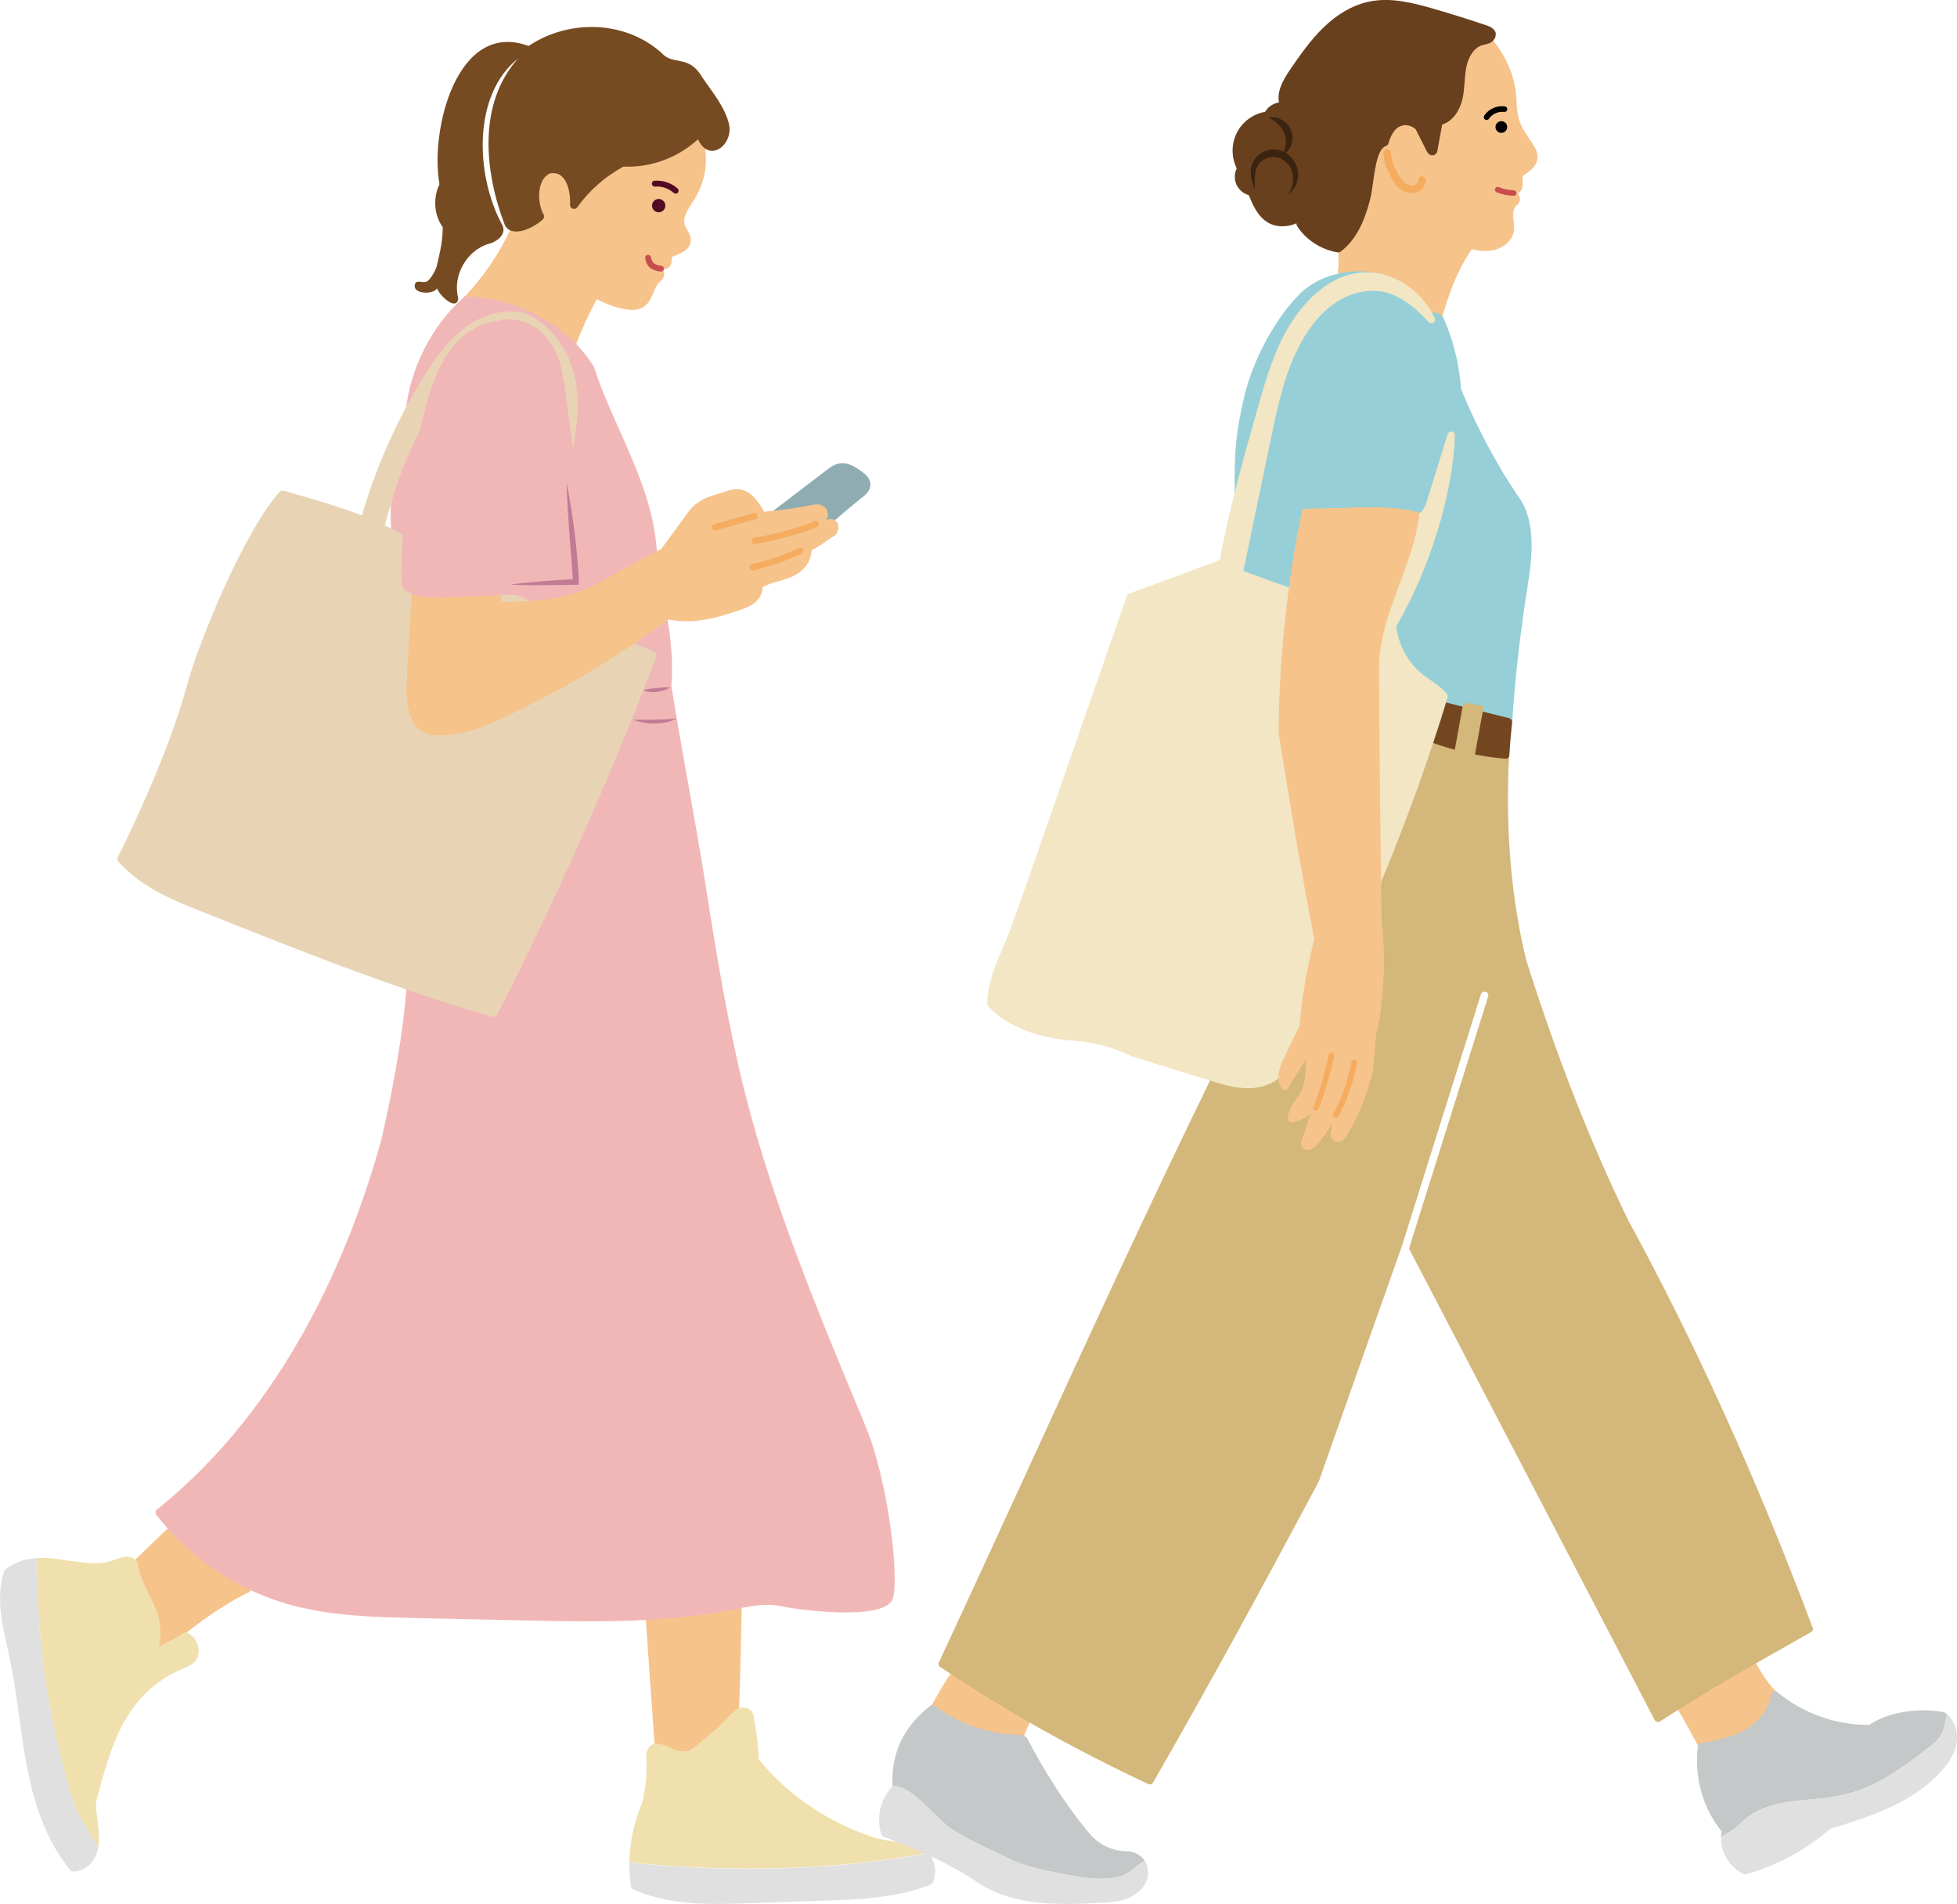 <?xml version="1.0" encoding="UTF-8"?><svg id="_レイヤー_2" xmlns="http://www.w3.org/2000/svg" viewBox="0 0 143.92 140"><defs><style>.cls-1{stroke:#96cfd7;}.cls-1,.cls-2{stroke-linecap:round;stroke-linejoin:round;stroke-width:1.53px;}.cls-1,.cls-3{fill:#96cfd7;}.cls-2{stroke:#f1b7b7;}.cls-2,.cls-4{fill:#f1b7b7;}.cls-5{fill:#f2e6c4;}.cls-5,.cls-6,.cls-7,.cls-8,.cls-9,.cls-10,.cls-11,.cls-12,.cls-13,.cls-14,.cls-3,.cls-15,.cls-16,.cls-4,.cls-17,.cls-18,.cls-19,.cls-20,.cls-21{stroke-width:0px;}.cls-6{fill:#764b21;}.cls-7{fill:#520b23;}.cls-8{fill:#3a2410;}.cls-9{fill:#c74e4d;}.cls-10{fill:#e0e0e0;}.cls-11{fill:#c5c8c9;}.cls-12{fill:#d4b77a;}.cls-13{fill:#c17b95;}.cls-14{fill:#8fadb1;}.cls-15{fill:#744620;}.cls-16{fill:#f0e0ae;}.cls-17{fill:#e8d4b5;}.cls-18{fill:#f5ac5e;}.cls-19{fill:#f6c38b;}.cls-20{fill:#040000;}.cls-21{fill:#69401d;}</style></defs><g id="_文字"><path class="cls-19" d="m34.22,21.77c1.41-1.51,2.53-3.18,3.35-4.97.05-.11.15-.18.27-.17.7.02,1.34-.19,1.78-.58-.38-1.12-.37-2.31.03-3.31.21-.54.54-.86.93-.94.46-.09.95.17,1.31.7.34.5.52,1.08.55,1.67.85-1.01,1.92-1.82,3.1-2.36.71,0,1.42-.05,2.1-.17.08-.01.14-.05.18-.1,1.3-.22,2.48-.92,3.21-1.94.06-.09.17-.13.27-.12.11.01.2.09.23.19.64,1.69.48,3.46-.46,4.98-.05.08-.1.17-.16.25-.36.57-.74,1.16-.54,1.68.04.1.1.2.16.31.14.24.31.52.27.86-.07.61-.68.86-1.28,1.1l-.1.04s-.03.09-.03.21c0,.14,0,.32-.12.47-.13.17-.3.23-.47.25.06.21.08.45-.06.67-.06.1-.15.18-.21.23-.02.02-.04.03-.05.05-.19.18-.31.46-.43.75-.17.4-.35.85-.79,1.09-.4.23-.89.19-1.21.14-.72-.11-1.43-.36-2.16-.76-.58,1.07-1.09,2.19-1.52,3.32-.04.09-.12.16-.21.18-.02,0-.04,0-.06,0-.08,0-.15-.03-.21-.09-1.92-1.93-4.65-3.1-7.48-3.19-.11,0-.22-.07-.26-.18-.04-.11-.02-.23.06-.31Z"/><path class="cls-7" d="m49.69,14.24c.06,0,.12-.02.16-.07.08-.09.07-.23-.02-.31-.46-.41-1.08-.62-1.69-.57-.12,0-.21.11-.2.23,0,.12.11.21.23.2.49-.04,1,.13,1.37.46.04.04.09.05.14.05Z"/><circle class="cls-7" cx="48.44" cy="15.12" r=".49"/><path class="cls-9" d="m48.6,19.97c.1,0,.2-.08.22-.18.02-.12-.06-.23-.18-.25h-.06c-.34-.06-.64-.15-.7-.61-.01-.12-.12-.2-.24-.19-.12.01-.21.12-.19.24.1.83.8.94,1.07.98h.05s.02.01.04.01Z"/><path class="cls-4" d="m29.82,30.34c.33-3.25,1.93-6.41,4.29-8.48.06-.05.13-.07.2-.07,3.81.12,7.48,2.14,9.34,5.14.01.02.02.04.03.06.51,1.58,1.21,3.14,1.88,4.64.28.63.57,1.27.84,1.92.85,2,1.74,4.39,1.9,6.94.06,1,.27,2.11.48,3.28.38,2.04.8,4.36.59,6.72-.01.15-.13.26-.28.27-1.27.05-2.55.08-3.83.08-4.46,0-8.93-.31-13.33-.93-.09-.01-.17-.07-.22-.15-3.14-5.92-3.84-13-1.9-19.42Z"/><path class="cls-17" d="m26.57,38.08c.99-3.55,2.64-7.26,4.63-10.45.73-1.16,1.64-2.48,2.87-3.44,1.31-1.02,2.8-1.45,4.32-1.24.02,0,.05,0,.07.02,1.98.78,3.46,2.73,3.88,5.07.36,2.07-.03,4.2-.47,6.21-.03.14-.15.24-.3.23-.14,0-.26-.11-.28-.25-.32-2.4-1.14-7.62-1.69-8.45-.47-.71-1.16-1.13-2-1.2-1.08-.09-2.32.41-3.1,1.24-.59.63-2.04,2.93-2.47,3.71-1.89,3.42-2.73,5.29-3.69,8.98-.03.13-.15.22-.28.22-.02,0-.04,0-.06,0l-1.22-.27c-.08-.02-.15-.07-.19-.13-.04-.07-.05-.15-.03-.23Z"/><path class="cls-19" d="m9.71,114.92l2.69-2.6c.06-.05.13-.08.21-.08.08,0,.15.04.21.09,1.57,1.7,3.42,3.12,5.49,4.22.1.05.16.15.16.26,0,.11-.06.21-.16.26-1.94.95-3.91,2.33-6.23,4.33-.01.01-.02.02-.04.03l-.55.33s-.1.04-.15.04c-.07,0-.15-.03-.2-.08-.1-.09-.12-.24-.05-.36.55-.94.22-2.15-.16-3-.13-.29-.28-.59-.42-.88-.37-.73-.74-1.48-.87-2.31-.02-.09.02-.19.08-.26Z"/><path class="cls-16" d="m2.75,116.16c-.1-.74-.07-1.22-.04-1.59.62-.04,1.23.02,1.75.1.18.03.36.05.54.08,1.13.17,2.3.35,3.33-.02.06-.02.13-.05.19-.07.2-.08.42-.16.65-.19.48-.06.88.16.98.55,0,.01,0,.02,0,.03.12.78.47,1.49.84,2.25.14.29.29.58.42.88.4.91.49,2.01.28,2.93.22-.13.45-.25.67-.37.4-.21.81-.43,1.14-.66.11-.08.26-.07.36.02.08.07.14.11.19.15.14.1.25.18.38.43.24.45.25.96.02,1.33-.23.37-.62.53-.96.67l-.05.02c-1.25.52-2.37,1.33-3.24,2.36-1.61,1.89-2.29,4.34-2.94,6.7-.07.25-.14.49-.2.73-.01.44.04.88.11,1.35.02.14.04.29.05.43.06.5.1,1.06,0,1.62-.56-.96-1.11-1.91-1.67-2.87-1.72-5.39-2.75-11.11-2.8-16.84Z"/><path class="cls-10" d="m5.42,137.62s-.02,0-.02,0c-.09,0-.17-.04-.22-.1-1.51-1.81-2.55-4.27-3.18-7.5-.24-1.26-.42-2.54-.59-3.78-.19-1.39-.38-2.82-.68-4.21-.06-.27-.12-.55-.18-.82-.41-1.86-.84-3.78-.27-5.63.02-.05.04-.09.08-.13.67-.6,1.52-.83,2.35-.88-.02.38-.06.85.04,1.59.06,5.73,1.09,11.45,2.8,16.84.56.96,1.11,1.91,1.67,2.87-.02.12-.05.23-.09.35-.26.82-.89,1.34-1.71,1.41Z"/><path class="cls-14" d="m56.37,37.79c.1-.09.23-.14.38-.14l4.01-3.06c.27-.21.61-.47,1.04-.52.58-.07,1.08.25,1.54.58.23.16.7.51.67,1.03-.02.43-.38.72-.58.88-.83.67-1.68,1.36-2.64,2.25-.02.02-.04.03-.06.04-.6.33-1.29.49-1.99.49-.71,0-1.42-.17-2.06-.51-.26-.13-.42-.32-.47-.54-.04-.18.02-.38.16-.5Z"/><path class="cls-19" d="m47.74,118.48l6.49-.7c.08,0,.17.02.23.07.06.06.1.14.09.22-.05,2.68-.11,5.45-.22,8.21,0,.05-.01.09-.04.13-.68,1.22-1.76,2.22-3.02,2.82-.32.15-.76.33-1.23.33-.14,0-.29-.02-.44-.05-.44-.12-.79-.41-1.07-.64-.09-.08-.18-.15-.26-.21-.07-.05-.11-.13-.12-.22l-.68-9.65c-.01-.16.1-.29.26-.31Z"/><path class="cls-16" d="m47.82,137.1c-.48-.04-1-.11-1.54-.17.03-1.45.34-2.94.93-4.32.27-1.05.38-2.13.32-3.22-.02-.27-.04-.73.3-1.01.38-.31.85-.12,1.2.02h.04c.07.04.15.08.22.11.51.22,1.09.47,1.65.05.97-.72,1.89-1.54,2.72-2.42h0c.17-.19.37-.4.64-.51.32-.13.76-.09.99.23.11.15.14.33.16.46.16.98.33,1.99.35,3.04,2.14,2.65,5.17,4.7,8.56,5.78.89.23,1.83.32,2.33.37.08,0,.15.01.21.02.04,0,.08,0,.13.01.14,0,.29.02.44.07.24.08.42.24.54.35.1.09.19.19.26.29-.73.12-1.47.24-2.2.37-6.01.9-12.17.97-18.28.47Z"/><path class="cls-10" d="m68.6,138.42c-.03.07-.09.13-.16.16-2.53.99-5.25,1.09-7.88,1.18l-5.49.19c-.73.02-1.48.05-2.25.05-2.05,0-4.21-.18-6.25-1.06-.09-.04-.16-.12-.17-.22-.09-.58-.13-1.18-.12-1.78.54.06,1.06.13,1.54.17,6.11.5,12.27.43,18.28-.47.73-.12,1.47-.24,2.2-.37.5.64.61,1.39.3,2.16Z"/><path class="cls-4" d="m11.57,110.98c9.53-7.66,14.21-19,16.47-27.16.99-4.31,1.58-7.85,1.86-11.15,0-.01,0-.03,0-.04,1.94-8.74,2.49-15.83,1.79-22.98-.01-.15.09-.29.24-.32,4.09-.66,10.21.09,13.86.55,1.56.19,2.9.36,3.24.3.08-.01.15,0,.22.05.06.05.1.11.12.19.37,2.32.81,4.8,1.24,7.2.43,2.4.87,4.89,1.24,7.21.82,5.21,1.68,10.59,3,15.78,2.05,8.02,5.28,15.78,8.4,23.29l.4.96c1.68,4.03,2.53,11.31,1.98,12.77,0,.01-.01.02-.02.04-.82,1.51-6.91.72-8.15.44-1.08-.24-2.23-.02-3.35.21-.12.02-.24.05-.36.07-3.46.67-6.99.83-10.49.83-1.64,0-3.27-.04-4.88-.07l-7.73-.17c-3.14-.07-6.39-.14-9.49-1.03-3.81-1.09-7.24-3.42-9.66-6.56-.1-.13-.08-.31.05-.41Z"/><path class="cls-17" d="m8.66,63.03c1.68-3.33,4.02-8.63,5.09-12.64.76-2.88,4.13-11.23,6.81-14.22.08-.08.19-.12.3-.09.35.1.69.2,1.03.3,3.12.91,5.38,1.56,8.4,3.29,4.71,2.7,9.79,5.19,15.07,7.41.89.09,1.8.37,2.77.87.13.07.19.23.14.36-3.63,9.4-7.47,18.01-11.72,26.31-.05.1-.15.16-.26.16-.03,0-.05,0-.08-.01-7.39-2.14-14.64-5.05-21.65-7.85-1.93-.77-4.11-1.65-5.85-3.55-.08-.09-.1-.22-.04-.33Z"/><path class="cls-13" d="m49.28,50.55c-.18-.02-.35-.01-.51,0-.17.01-.33.03-.49.04-.16.02-.32.04-.49.06-.16.02-.33.05-.5.1.16.07.33.11.5.13.17.02.34.02.51,0,.17-.02.34-.06.5-.11.16-.05.32-.12.47-.22Z"/><path class="cls-13" d="m49.78,52.83c-.27.02-.54.05-.8.06-.26.01-.53.02-.79.03h-.8c-.27,0-.54,0-.81.01.26.1.52.17.79.21.27.05.54.07.82.06.27,0,.55-.03.82-.09.27-.06.53-.15.77-.29Z"/><path class="cls-6" d="m30.59,20.76c.27-.16.65.14.93-.16.23-.22.55-.79.61-1.07.27-1.2.41-1.7.43-2.83-.64-.86-.73-2.16-.24-3.15-.72-3.97,1.29-12.12,6.55-10.17,2.99-1.99,7.11-1.88,9.78.51.84.96,1.99.09,2.98,1.77.73,1.09,1.63,2.12,1.97,3.41.39,1.56-1.44,2.99-2.27,1.17-1.47,1.36-3.48,2.1-5.48,2.01-1.33.72-2.51,1.75-3.39,2.98-.15.24-.54.13-.54-.15.06-.93-.24-2.56-1.47-2.33-.99.44-.96,2.17-.47,3.03.06.11.04.25-.05.34-.6.59-2.27,1.45-2.8.44-1.52-3.95-2-8.95.97-12.26-3.35,2.67-3.15,8.57-1.18,12.21.4.72-.41,1.29-1.01,1.43-1.62.49-2.65,2.37-2.21,4-.11.98-1.37-.19-1.56-.73-.33.52-2.04.4-1.56-.45Z"/><path class="cls-19" d="m29.91,50.5c.03-1.2.11-2.5.19-3.76.08-1.25.16-2.55.19-3.74,0-.08.04-.16.09-.22.06-.06.13-.09.21-.08l5.98.36c.15,0,.26.13.27.29.02.22.03.39.05.56.01.11.02.22.03.35,1.7-.02,3.59-.08,5.23-.61,1.08-.36,2.12-.93,3.12-1.48,1.13-.63,2.31-1.28,3.35-1.79.63-.85,1.28-1.74,1.91-2.62.43-.61,1.02-1.05,1.71-1.27l1.07-.34c.32-.1.68-.22,1.06-.17.83.09,1.37.84,1.78,1.57,0,0,0,.02.01.02,0,.02.02.04.03.06,1.2-.1,2.36-.26,3.48-.49.19-.04.4-.08.63-.03.31.07.55.33.58.64.02.19-.04.34-.12.47.07-.01.13-.02.2-.04.07-.01.18-.03.29,0,.14.03.25.13.33.26.09.16.11.35.06.53-.07.26-.24.45-.54.58-.45.35-.93.65-1.42.92,0,.02,0,.03,0,.05-.02.59-.35,1.17-.88,1.56-.44.33-.95.49-1.47.64l-.08.02c-.4.11-.78.22-1.16.43,0,.42-.22.84-.57,1.14-.35.29-.77.43-1.14.56-1.51.5-3.21,1.07-5.23.68-3.8,2.81-7.87,5.24-12.1,7.22-1.22.57-2.52,1.13-3.91,1.26-.25.02-.5.04-.76.04-.59,0-1.15-.09-1.52-.41-.9-.77-.99-2.31-.97-3.15Z"/><path class="cls-18" d="m55.48,40s.02,0,.03,0c1.55-.25,3.08-.67,4.56-1.24.11-.04.17-.18.13-.3-.04-.12-.17-.19-.28-.14-1.45.57-2.95.98-4.47,1.22-.12.02-.2.14-.18.27.02.12.11.2.22.2Z"/><path class="cls-18" d="m55.34,41.94s.03,0,.05,0c1.22-.29,2.42-.7,3.56-1.22.11-.05.16-.19.12-.31-.05-.12-.18-.18-.29-.12-1.12.51-2.29.91-3.48,1.19-.12.03-.19.15-.17.28.02.11.11.19.21.19Z"/><path class="cls-18" d="m52.58,39s.04,0,.06,0l2.9-.81c.12-.03.19-.16.16-.29-.03-.13-.15-.2-.27-.17l-2.9.81c-.12.03-.19.16-.16.29.03.11.11.18.21.18Z"/><path class="cls-2" d="m31.42,32.7c-.81,3.3-1.19,6.71-1.13,10.11.56.39,1.42.39,2.21.36,3.28-.12,6.56-.25,9.84-.37-.31-4.77-.9-9.25-1.49-13.73-.16-1.2-.33-2.44-1-3.45-.67-1.01-1.98-1.7-3.24-1.23-.89.07-1.71.58-2.45,1.24-1.73,2.01-2.16,4.7-2.75,7.08Z"/><path class="cls-13" d="m41.68,35.57c0,.61.04,1.21.07,1.82.03.6.08,1.21.12,1.81l.14,1.81c.05.6.09,1.2.13,1.8l.21-.22c-.41.01-.81.04-1.22.06-.4.02-.81.06-1.21.09-.4.04-.81.07-1.21.11-.4.04-.81.08-1.21.13.41.03.81.04,1.22.05.41.01.81,0,1.22,0l2.42-.03h.21s0-.22,0-.22c-.02-.61-.07-1.21-.12-1.82-.05-.6-.12-1.21-.19-1.81-.08-.6-.16-1.2-.26-1.8-.09-.6-.2-1.2-.31-1.79Z"/><path class="cls-19" d="m112.5,10.24h0c-.31-.43-.65-.94-.81-1.52-.11-.41-.14-.82-.16-1.26-.01-.21-.02-.43-.05-.65-.14-1.29-.72-2.64-1.63-3.78-.02-.02-.04-.04-.07-.05-.71-.22-1.7.22-2.15,1.32-.2.51-.28,1.05-.34,1.57-.04.32-.09.65-.16.96-.17.75-.65,1.61-1.45,1.75-.04,0-.07.03-.09.06-.02.03-.03.07-.02.11.13.67.13,1.37,0,2.04-.18-.51-.44-.92-.76-1.23-.52-.5-1.26-.71-1.87-.55-.67.18-1.15.84-1.09,1.48-.99.54-1.31,1.77-1.41,2.73-.02.23-.04.47-.06.7-.05.8-.11,1.63-.49,2.33-.19.35-.44.65-.71.96-.18.21-.37.43-.53.66-.25.36-.24.71-.22,1.11.01.28.03.6-.05,1,0,.04,0,.09.03.12.03.03.07.05.12.04,2.71-.33,5.62,1.3,7.08,3.98.02.04.07.07.12.07,0,0,.01,0,.02,0,.06,0,.1-.05.12-.11.37-1.56,1.06-3.81,2.31-5.68l.05-.07c.47.11.96.17,1.45.09.75-.11,1.56-.66,1.66-1.49.03-.24,0-.47-.03-.69-.01-.08-.02-.16-.03-.25-.03-.35.02-.6.15-.77.03-.04.06-.07.1-.11.07-.07.14-.14.19-.24.08-.15.08-.32,0-.49-.03-.06-.06-.11-.1-.15.12-.07.22-.18.28-.3.09-.19.08-.41.07-.58,0-.14-.01-.3.03-.42.46-.31.97-.66,1.06-1.22.09-.56-.27-1.04-.58-1.47Z"/><path class="cls-18" d="m103.83,14.21c-.33,0-.68-.14-.96-.4-.29-.26-.47-.59-.62-.89-.31-.59-.46-.97-.51-1.64-.01-.15.1-.28.25-.3.15-.01.28.1.3.25.04.56.16.86.45,1.43.13.25.29.53.51.73.21.19.46.28.67.25.2-.03.38-.22.37-.39,0-.15.11-.28.26-.29.15,0,.28.11.29.26.02.45-.35.88-.83.96-.06,0-.12.01-.18.01Z"/><path class="cls-21" d="m110.01,2.49c-.06-.41-.49-.55-.65-.61-1.3-.44-2.63-.86-3.95-1.24-1.55-.45-3.19-.86-4.78-.51-1.17.26-2.3.91-3.36,1.95-.92.91-1.66,1.97-2.37,3-.6.87-1.1,1.8-.77,2.72l1.22,8.71s.02.08.04.11c.63,1,1.74,1.73,2.98,1.94.02,0,.03,0,.05,0,.06,0,.12-.02.16-.05,1.31-.97,1.87-2.64,2.17-3.81.11-.41.17-.88.24-1.39.16-1.11.34-2.37.94-2.58.09-.03.16-.1.18-.2,0,0,.18-.7.57-1.06.36-.32.96-.4,1.44.05l.81,1.61c.15.29.38.33.53.27.14-.05.23-.17.26-.36v-.04c.11-.58.22-1.17.34-1.84.84-.27,1.32-1.12,1.49-1.88.1-.43.13-.86.16-1.28.03-.38.06-.74.13-1.09.13-.64.51-1.4,1.18-1.59.05-.01.1-.03.16-.04.12-.03.26-.06.39-.12.24-.12.47-.38.42-.7Z"/><path class="cls-21" d="m96.6,12.22c.07-.56.11-1.15-.03-1.71-.14-.54-.45-1.03-.88-1.4-.02-.75-.44-1.37-1.06-1.55-.6-.17-1.28.13-1.59.66-.89.16-1.69.74-2.09,1.56-.41.81-.4,1.79,0,2.6-.18.37-.19.81-.02,1.19.17.38.51.67.91.78.35.9.82,1.85,1.76,2.18.21.07.45.11.7.11.13,0,.26-.01.39-.03.96-.15,1.82-.83,2.19-1.73.35-.87.24-1.9-.29-2.67Z"/><path class="cls-8" d="m93.28,8.67c.31-.1.67-.04.97.13.31.16.56.44.69.77.14.33.15.72.04,1.04-.11.33-.33.62-.63.75.13-.3.19-.57.21-.84.01-.27-.03-.52-.12-.75-.1-.23-.24-.45-.43-.63-.19-.19-.43-.34-.73-.48Z"/><path class="cls-8" d="m92.29,13.94c-.13-.3-.22-.61-.28-.94-.05-.33-.04-.69.11-1.03.15-.34.43-.62.76-.79.33-.17.72-.23,1.1-.16.37.07.71.27.96.53.25.26.43.6.5.96.13.71-.19,1.44-.72,1.81.36-.53.47-1.18.3-1.71-.17-.53-.63-.95-1.14-1.05-.5-.1-1.1.14-1.37.6-.14.23-.21.52-.23.83-.02.31,0,.63,0,.95Z"/><path class="cls-1" d="m105.48,23.75c1.96,4.43,1.57,9.83-.95,14.12-3.1-.7-6.32-.46-9.48-.21.04-2.98.27-5.95.69-8.89"/><path class="cls-3" d="m111.51,36.28c-1.84-2.71-3.79-6.61-4.64-9.27-.67-2.34-1.55-4.69-3.5-6.04-2.29-1.59-5.86-1.28-7.8.66-1.75,1.75-3.38,4.73-4.03,7.39-.66,2.69-.76,4.27-.74,6.8v.28c.03,2.49.06,5.07-.29,7.42,0,.02,0,.04,0,.06.1,1.65.08,3.31.05,5.08,0,.5-.01,1-.02,1.52,0,.08.03.15.08.2s.13.08.2.08c7.23-.26,13.97.72,20.03,2.91.03.01.06.02.09.02.05,0,.11-.02.15-.05.07-.05.12-.13.12-.21.19-3.13.57-6.45,1.15-10.15.36-2.29.62-4.88-.86-6.68Z"/><path class="cls-19" d="m123.11,125.22c.69,1.19,1.38,2.38,2.04,3.68,2.54.02,5.02-1.59,6.01-3.99-1.08-.92-1.87-2.18-2.4-3.41-1.78,1.39-3.68,2.63-5.64,3.72Z"/><path class="cls-11" d="m127.99,134.09c.88-.93,2.18-1.38,3.46-1.58,1.38-.22,2.79-.21,4.14-.53,2.47-.57,4.55-2.14,6.6-3.76.47-.37.76-.9.85-1.49.03-.23.09-.45.16-.66-.06-.05-.12-.1-.19-.14-.03-.02-.07-.03-.1-.04-1.96-.34-4.08.03-5.44.94-2.4.04-4.86-.83-6.78-2.41-.08-.06-.18-.08-.28-.04-.09.04-.16.12-.17.22-.14,1.22-1.1,2.08-1.87,2.59,0,0,0,0,0,0-.94.62-3.26.99-3.28.99-.12.02-.22.12-.23.24-.26,2.32.36,4.53,1.76,6.26-.03.14-.05.28-.05.42.25-.17.51-.33.8-.51.23-.14.44-.31.62-.51Z"/><path class="cls-10" d="m128.2,137.8s.08.03.13.03c.02,0,.05,0,.07-.01,2.23-.62,4.32-1.75,6.22-3.35,2.69-.82,6.02-1.84,8.17-4.25.63-.71.99-1.38,1.1-2.05.14-.81-.14-1.62-.68-2.1-.08.2-.13.43-.16.66-.08.59-.38,1.12-.85,1.49-2.05,1.62-4.13,3.19-6.6,3.76-1.36.31-2.77.31-4.14.53-1.27.21-2.58.65-3.46,1.58-.18.2-.4.36-.62.51-.28.18-.55.34-.8.51-.05,1.09.57,2.14,1.63,2.69Z"/><path class="cls-19" d="m76.49,125.74c-.75.71-1.24,1.69-1.35,2.72-1.83-.55-3.67-1.11-5.5-1.66-.46-.14-.98-.33-1.14-.78-.13-.34-.04-.51.13-.83.75-1.35,1.35-2.41,2.38-3.32,2.05.75,3.97,1.67,5.47,3.86Z"/><path class="cls-11" d="m69.98,134.49c1.15.77,2.88,1.51,4.12,2.13,1.24.62,2.62.89,3.98,1.16,1.44.28,2.93.57,4.32.19.47-.11.83-.46,1.21-.76.18-.14.38-.27.59-.36-.3-.47-.79-.72-1.42-.73-1.02-.02-2-.5-2.69-1.33-1.6-1.92-3.25-4.45-4.54-6.95-.02-.04-.05-.07-.09-.1l-.17-.12s-.1-.05-.16-.05c-2.28,0-4.55-.77-6.38-2.14-.1-.07-.23-.07-.33,0-1.96,1.5-2.92,3.54-2.78,5.91,1.38-.12,3.18,2.37,4.33,3.15Z"/><path class="cls-10" d="m64.8,134.86c.02.08.08.15.16.18,2.33.92,4.74,1.86,7.18,3.54,0,0,0,0,.01,0,1.87,1.14,4.03,1.42,6.33,1.42.8,0,1.62-.03,2.45-.08,1.02-.05,2.29-.12,3.11-1.14.45-.55.52-1.31.18-1.89-.01-.02-.02-.03-.03-.05-.21.09-.41.22-.59.36-.38.3-.74.65-1.21.76-1.39.38-2.89.1-4.32-.19-1.36-.27-2.74-.54-3.98-1.16-1.24-.62-2.97-1.35-4.12-2.13-1.15-.77-2.96-3.27-4.33-3.15-.91.98-1.2,2.23-.84,3.52Z"/><path class="cls-12" d="m133.3,119.68c-4.1-10.92-8.53-20.71-13.55-29.94-2.76-5.65-5.22-11.92-7.52-19.17-1.27-5.27-1.64-11.13-1.08-17.4,0-.08-.02-.17-.08-.22-.06-.06-.14-.09-.23-.07-2.59.34-5.44-.07-8.2-.47-2.79-.4-5.68-.82-8.35-.47-.09.01-.17.07-.21.14-4.41,8.31-4.64,18.17-4.85,26.88-4.71,9.63-9.17,19.35-13.48,28.75-2.19,4.77-4.45,9.7-6.7,14.52-.06.12-.02.27.1.35,4.68,3.15,9.83,6.05,15.29,8.6.04.02.08.03.12.03.1,0,.19-.05.24-.14,3.74-6.5,7.72-13.74,12.18-22.13,0-.01.01-.02.02-.04,1.22-3.48,2.49-7.06,3.71-10.52.8-2.25,1.6-4.53,2.41-6.82l5.79-18.45c.05-.15.2-.23.35-.18.15.05.23.2.18.35l-5.82,18.53,18.07,34.67c.04.07.1.12.17.14.08.02.16,0,.22-.04,3.4-2.22,7.32-4.43,11.11-6.57.12-.07.17-.21.12-.34Z"/><path class="cls-15" d="m111.02,52.82c-.21-.06-1.04-.26-2-.5-1.19-.29-2.54-.63-2.8-.7-.14-.04-.29.04-.34.18-.27.83-.57,1.62-.86,2.4-.03.07-.02.14,0,.21.03.07.09.12.15.14,1.77.66,3.64,1.08,5.54,1.24,0,0,.02,0,.02,0,.07,0,.13-.02.18-.07.06-.05.09-.12.09-.19.04-.73.12-1.59.2-2.41h0c.01-.14-.07-.27-.2-.3Z"/><path class="cls-12" d="m109.03,51.97c-.04-.06-.11-.1-.18-.11l-.96-.17c-.15-.03-.29.07-.32.22l-.63,3.49c-.01.07,0,.15.04.21.04.06.11.1.18.11l.96.17s.03,0,.05,0c.13,0,.25-.09.27-.23l.63-3.49c.01-.07,0-.15-.04-.21Z"/><path class="cls-20" d="m109.32,8.82s-.08-.01-.11-.03c-.09-.06-.12-.19-.06-.29.33-.49.94-.76,1.52-.68.11.02.19.12.18.23-.02.11-.12.19-.23.18-.42-.06-.88.15-1.12.5-.04.06-.11.09-.17.09Z"/><path class="cls-9" d="m111.3,14.4s0,0,0,0c-.42-.02-.84-.1-1.23-.26-.11-.04-.16-.16-.11-.27.04-.11.16-.16.27-.11.35.14.71.22,1.09.23.11,0,.2.1.2.21,0,.11-.1.2-.21.2Z"/><path class="cls-20" d="m109.98,9.34c0-.24.19-.43.43-.43s.43.19.43.43-.19.43-.43.43-.43-.19-.43-.43Z"/><path class="cls-19" d="m104.31,37.7c-.06-.06-.15-.06-.23-.08-2.31-.54-4.59-.21-8.02-.21-.15,0-.29.07-.32.22-1.11,5.52-1.68,10.98-1.71,16.24,0,.02,0,.03,0,.05.81,4.97,1.64,10.11,2.63,15.14-.58,2.29-.92,4.3-1.08,6.33l-1.11,2.32c-.16.33-.32.68-.4,1.07-.09.46-.03.9.18,1.24.05.08.14.13.23.13h0c.1,0,.18-.05.23-.13l1.31-2.13c.04.81.03,1.68-.36,2.41-.09.18-.21.35-.33.53-.29.42-.59.86-.61,1.4,0,.08.03.16.09.21.06.06.14.08.22.07.48-.06.95-.27,1.35-.61-.21.69-.42,1.36-.62,1.86-.04.1-.11.28-.04.47.07.2.28.32.5.32.06,0,.12,0,.18-.03.19-.06.32-.2.43-.32.44-.5.82-1.04,1.15-1.62-.03.19-.06.37-.09.5-.03.13-.11.54.19.77.09.06.2.1.31.1.12,0,.25-.04.36-.11.16-.11.25-.26.31-.37.86-1.43,1.48-2.97,1.9-4.72,0-.01,0-.02,0-.04.06-.55.09-1.01.13-1.42.08-.96.13-1.6.35-2.29,0-.01,0-.03,0-.04.37-2.34.43-4.81.16-7.34v-.02c-.08-6.31-.17-12.83-.18-18.74.06-2.02.79-3.99,1.5-5.9.6-1.62,1.23-3.29,1.45-5.02.01-.09-.02-.17-.08-.23Z"/><path class="cls-18" d="m98.23,82.2s-.07,0-.11-.03c-.1-.06-.13-.19-.07-.28.59-.99,1.17-2.78,1.34-3.82.02-.11.12-.19.24-.17.11.02.19.12.17.24-.17,1.08-.75,2.9-1.39,3.97-.04.06-.11.1-.18.1Z"/><path class="cls-18" d="m96.77,81.67s-.05,0-.08-.02c-.11-.04-.16-.16-.11-.27.45-1.08.92-2.68,1.12-3.81.02-.11.13-.19.24-.17.11.02.19.13.17.24-.21,1.16-.69,2.79-1.15,3.89-.03.08-.11.13-.19.13Z"/><path class="cls-5" d="m105.18,49.99c-.14-.09-.27-.18-.39-.27-1.17-.86-1.95-2.24-2.1-3.68,2.46-4.2,4.15-9.69,4.31-14.02,0-.14-.09-.26-.23-.28-.14-.02-.27.06-.31.19l-1.53,4.93c-.09.28-.33.92-.71.89-.14-.01-.27.08-.29.22-.47,2.55-1.27,5.12-2.32,7.45-.64-.2-1.31-.41-1.96-.61-1.56-.48-3.18-.97-4.64-1.53,0,0,0,0,0,0l-3.57-1.29,2.01-9.66c.51-2.47,1.04-5.02,2.29-7.24.69-1.24,1.52-2.19,2.46-2.82,1.09-.74,2.37-1.04,3.5-.81,1.12.22,2.22.95,3.36,2.23.09.1.24.12.36.05.11-.08.15-.23.09-.35-.8-1.64-2.08-2.72-3.79-3.22,0,0,0,0-.01,0-2.26-.54-4.42.44-6.24,2.82-1.56,2.05-2.3,4.64-2.95,6.92-1.02,3.6-2.08,7.33-2.82,11.28l-6.67,2.46c-.08.03-.14.09-.16.17l-6.9,19.82c-.54,1.56-1.11,3.18-1.69,4.76-.18.5-.39.97-.58,1.42-.53,1.22-1.03,2.37-1.1,3.97,0,.07.02.14.07.2,1.49,1.65,4.1,2.38,6.05,2.51,1.67.11,3.09.48,4.46,1.15.01,0,.03.01.04.02l5.73,1.78c.86.27,1.83.57,2.82.57.06,0,.12,0,.19,0,1.2-.05,2.25-.62,2.74-1.49,3.09-5.05,5.16-9.19,6.94-13.84,1.91-4.61,3.48-9,4.82-13.4.03-.09,0-.19-.05-.26-.39-.47-.83-.76-1.21-1.02Z"/><path class="cls-19" d="m104.31,37.7c-.06-.06-.15-.06-.23-.08-2.31-.54-4.59-.21-8.02-.21-.15,0-.29.07-.32.22-1.11,5.52-1.68,10.98-1.71,16.24,0,.02,0,.03,0,.05.81,4.97,1.64,10.11,2.63,15.14-.58,2.29-.92,4.3-1.08,6.33l-1.11,2.32c-.16.33-.32.68-.4,1.07-.09.46-.03.9.18,1.24.05.08.14.13.23.13h0c.1,0,.18-.05.23-.13l1.31-2.13c.04.81.03,1.68-.36,2.41-.09.18-.21.35-.33.53-.29.42-.59.86-.61,1.4,0,.08.03.16.09.21.06.06.14.08.22.07.48-.06.95-.27,1.35-.61-.21.69-.42,1.36-.62,1.86-.04.1-.11.28-.04.47.07.2.28.32.5.32.06,0,.12,0,.18-.03.19-.06.32-.2.43-.32.44-.5.82-1.04,1.15-1.62-.03.19-.06.37-.09.5-.03.13-.11.54.19.77.09.06.2.1.31.1.12,0,.25-.04.36-.11.16-.11.25-.26.31-.37.86-1.43,1.48-2.97,1.9-4.72,0-.01,0-.02,0-.04.06-.55.09-1.01.13-1.42.08-.96.13-1.6.35-2.29,0-.01,0-.03,0-.04.37-2.34.43-4.81.16-7.34v-.02c-.08-6.31-.17-12.83-.18-18.74.06-2.02.79-3.99,1.5-5.9.6-1.62,1.23-3.29,1.45-5.02.01-.09-.02-.17-.08-.23Z"/><path class="cls-18" d="m98.23,82.2s-.07,0-.11-.03c-.1-.06-.13-.19-.07-.28.59-.99,1.17-2.78,1.34-3.82.02-.11.12-.19.24-.17.11.02.19.12.17.24-.17,1.08-.75,2.9-1.39,3.97-.04.06-.11.1-.18.1Z"/><path class="cls-18" d="m96.77,81.67s-.05,0-.08-.02c-.11-.04-.16-.16-.11-.27.45-1.08.92-2.68,1.12-3.81.02-.11.13-.19.24-.17.11.02.19.13.17.24-.21,1.16-.69,2.79-1.15,3.89-.03.08-.11.13-.19.13Z"/></g></svg>